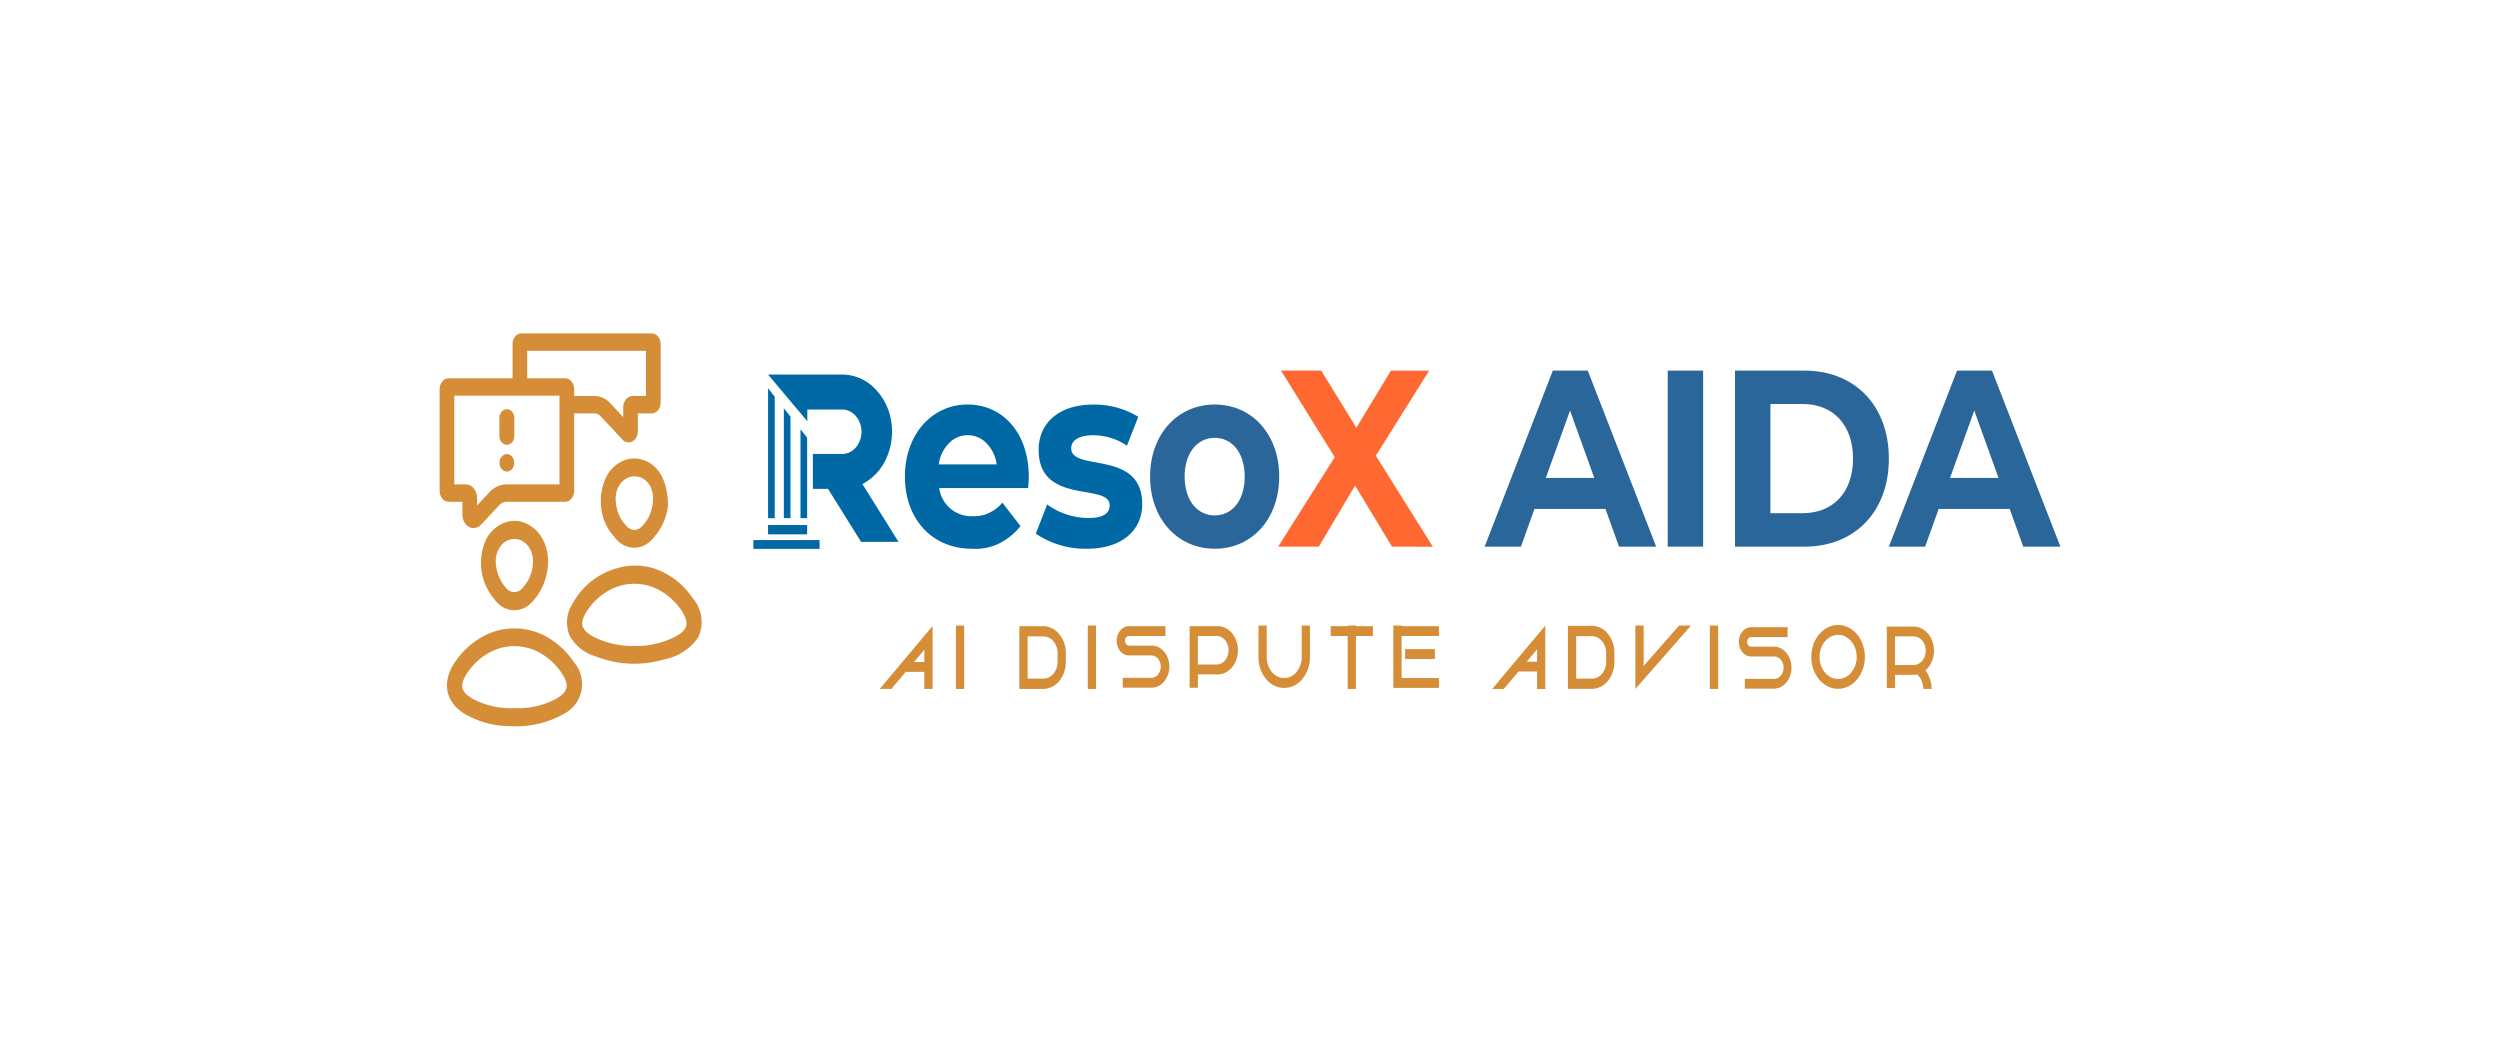 <svg xmlns="http://www.w3.org/2000/svg" xmlns:xlink="http://www.w3.org/1999/xlink" width="210" height="89" viewBox="0 0 210 89"><defs><clipPath id="clip-path"><rect id="Rectangle_27" data-name="Rectangle 27" width="210" height="89" transform="translate(2563 -279)" fill="#fff" stroke="#707070" stroke-width="1"></rect></clipPath></defs><g id="Mask_Group_17" data-name="Mask Group 17" transform="translate(-2563 279)" clip-path="url(#clip-path)"><g id="Mask-Group-4365-2" transform="translate(2599.93 -250.995)"><path id="Path_1" data-name="Path 1" d="M2205.24,1471.309h.981l1.2-1.433h1.562v1.433h.695v-5.289l-3.237,3.857Zm3.746-3.294v1.034h-.871Z" transform="translate(-2168.271 -1441.444)" fill="#d58d38"></path><path id="Path_2" data-name="Path 2" d="M2587.574,1464.04h-.695v5.323h.695Z" transform="translate(-2543.514 -1439.497)" fill="#d58d38"></path><path id="Path_3" data-name="Path 3" d="M3248.344,1464.04h-.694v5.323h.694Z" transform="translate(-3193.207 -1439.497)" fill="#d58d38"></path><g id="Group_2" data-name="Group 2"><path id="Path_4" data-name="Path 4" d="M2906.854,1467.1H2904.8v5.271h2.054a1.767,1.767,0,0,0,1.323-.694,2.506,2.506,0,0,0,.525-1.605v-.672a2.506,2.506,0,0,0-.526-1.6A1.77,1.77,0,0,0,2906.854,1467.1Zm1.156,2.971a1.564,1.564,0,0,1-.328,1,1.1,1.1,0,0,1-.827.433h-1.359v-3.543h1.359a1.1,1.1,0,0,1,.827.433,1.567,1.567,0,0,1,.329,1Z" transform="translate(-2856.104 -1442.506)" fill="#d58d38"></path><path id="Path_5" data-name="Path 5" d="M5275.4,1467.9l-1.216,1.466h.969l1.231-1.466h1.563v1.466h.694v-5.323l-2.544,3.03Zm2.545-1.861v1.036h-.868Z" transform="translate(-5185.764 -1439.497)" fill="#d58d38"></path><path id="Path_6" data-name="Path 6" d="M5655.594,1465.12h-2.054v5.3h2.054a1.777,1.777,0,0,0,1.326-.7,2.525,2.525,0,0,0,.523-1.612v-.676a2.525,2.525,0,0,0-.523-1.612A1.778,1.778,0,0,0,5655.594,1465.12Zm1.156,2.99a1.574,1.574,0,0,1-.326,1.01,1.112,1.112,0,0,1-.83.439h-1.359v-3.567h1.359a1.113,1.113,0,0,1,.829.44,1.576,1.576,0,0,1,.327,1.009Z" transform="translate(-5558.765 -1440.559)" fill="#d58d38"></path><path id="Path_7" data-name="Path 7" d="M3395.488,1468.69h-1.908a.312.312,0,0,1-.238-.118.458.458,0,0,1,0-.568.312.312,0,0,1,.238-.118h3.065v-.827h-3.065a.92.92,0,0,0-.6.228,1.231,1.231,0,0,0-.375.6,1.434,1.434,0,0,0,0,.8,1.237,1.237,0,0,0,.376.6.926.926,0,0,0,.6.229h1.908a.741.741,0,0,1,.54.288,1.075,1.075,0,0,1,0,1.306.74.74,0,0,1-.54.288h-2.433v.828h2.433a1.377,1.377,0,0,0,1.048-.519,1.954,1.954,0,0,0,.436-1.249,1.99,1.99,0,0,0-.23-.942,1.632,1.632,0,0,0-.538-.606,1.3,1.3,0,0,0-.717-.221" transform="translate(-3335.677 -1442.466)" fill="#d58d38"></path><path id="Path_8" data-name="Path 8" d="M3760.237,1466.8h-2.267v5.167h.694v-1.118h1.573a1.457,1.457,0,0,0,.678-.123,1.693,1.693,0,0,0,.583-.432,2.072,2.072,0,0,0,.392-.671,2.388,2.388,0,0,0,0-1.6,2.074,2.074,0,0,0-.392-.671,1.691,1.691,0,0,0-.583-.432,1.454,1.454,0,0,0-.678-.123m0,3.224h-1.573v-2.4h1.573a.931.931,0,0,1,.711.351,1.365,1.365,0,0,1,0,1.694A.931.931,0,0,1,3760.237,1470.021Z" transform="translate(-3694.972 -1442.205)" fill="#d58d38"></path><path id="Path_9" data-name="Path 9" d="M4106.648,1466.719a1.929,1.929,0,0,1-.43,1.236,1.307,1.307,0,0,1-2.075,0,1.932,1.932,0,0,1-.43-1.236v-2.659h-.694v2.66a2.845,2.845,0,0,0,.633,1.821,1.926,1.926,0,0,0,3.057,0,2.845,2.845,0,0,0,.633-1.821v-2.66h-.695Z" transform="translate(-4034.237 -1439.517)" fill="#d58d38"></path><path id="Path_10" data-name="Path 10" d="M4840.261,1582.1h-2.5v.828h2.5Z" transform="translate(-4756.66 -1555.578)" fill="#d58d38"></path><path id="Path_11" data-name="Path 11" d="M4467.068,1464h-.694v.051h-1.424v.828h1.424v4.444h.694v-4.443h1.426v-.827h-1.426Z" transform="translate(-4390.1 -1439.458)" fill="#d58d38"></path><path id="Path_12" data-name="Path 12" d="M6365.515,1464.04h-.695v5.323h.695Z" transform="translate(-6258.121 -1439.497)" fill="#d58d38"></path><path id="Path_13" data-name="Path 13" d="M4779.425,1464h-.695v5.236h3.832v-.827h-3.137v-3.529h3.137v-.827h-3.137Z" transform="translate(-4698.62 -1439.458)" fill="#d58d38"></path><path id="Path_14" data-name="Path 14" d="M5992.6,1467.386V1464h-.695v5.323l4.668-5.323h-1Z" transform="translate(-5891.462 -1439.458)" fill="#d58d38"></path><path id="Path_15" data-name="Path 15" d="M6875.775,1461.158a1.92,1.92,0,0,0-1.316.17,2.41,2.41,0,0,0-1.008,1.022,3.077,3.077,0,0,0-.351,1.52,3.033,3.033,0,0,0,.427,1.493,2.336,2.336,0,0,0,1.057.948,1.91,1.91,0,0,0,1.322.076,2.228,2.228,0,0,0,1.129-.822,2.942,2.942,0,0,0,.546-1.437,3.078,3.078,0,0,0-.41-1.911A2.25,2.25,0,0,0,6875.775,1461.158Zm-.426,4.487a1.387,1.387,0,0,1-.865-.312,1.824,1.824,0,0,1-.573-.832,2.187,2.187,0,0,1-.088-1.071,1.986,1.986,0,0,1,.426-.95,1.5,1.5,0,0,1,.8-.507,1.327,1.327,0,0,1,.9.106,1.654,1.654,0,0,1,.7.684,2.117,2.117,0,0,1,.262,1.03,2.045,2.045,0,0,1-.456,1.31A1.441,1.441,0,0,1,6875.35,1465.645Z" transform="translate(-6757.879 -1436.615)" fill="#d58d38"></path><path id="Path_16" data-name="Path 16" d="M7254.725,1472.372a2.252,2.252,0,0,0,.36-1.036,2.369,2.369,0,0,0-.157-1.106,1.956,1.956,0,0,0-.626-.837,1.51,1.51,0,0,0-.9-.313h-2.267v5.167h.694v-1.117h1.573a1.443,1.443,0,0,0,.271-.027,1.493,1.493,0,0,1,.384.533,1.785,1.785,0,0,1,.146.681h.7a2.876,2.876,0,0,0-.514-1.563A1.954,1.954,0,0,0,7254.725,1472.372Zm-.991-.137c-.019-.008-.035-.012-.04-.014l-.007.034a.861.861,0,0,1-.29.051h-1.573v-2.4h1.573a.913.913,0,0,1,.648.281,1.26,1.26,0,0,1,.344.713,1.388,1.388,0,0,1-.123.809,1.068,1.068,0,0,1-.532.524" transform="translate(-7129.573 -1444.452)" fill="#d58d38"></path><path id="Path_17" data-name="Path 17" d="M6512.8,1474h-1.908a.312.312,0,0,1-.238-.118.456.456,0,0,1,0-.568.312.312,0,0,1,.238-.118h3.064v-.827h-3.064a.955.955,0,0,0-.729.36,1.4,1.4,0,0,0,0,1.738.955.955,0,0,0,.729.36h1.908a.677.677,0,0,1,.312.061.789.789,0,0,1,.267.2.961.961,0,0,1,.179.31,1.11,1.11,0,0,1,0,.737.96.96,0,0,1-.179.31.79.79,0,0,1-.267.2.678.678,0,0,1-.312.061h-2.433v.827h2.433a1.378,1.378,0,0,0,1.049-.518,1.956,1.956,0,0,0,.436-1.249,1.989,1.989,0,0,0-.23-.942,1.629,1.629,0,0,0-.538-.607,1.3,1.3,0,0,0-.717-.221" transform="translate(-6400.729 -1447.687)" fill="#d58d38"></path><path id="Path_18" data-name="Path 18" d="M2341.693,394.262h-7.469a2.722,2.722,0,0,0,2.826,2.361,2.869,2.869,0,0,0,1.338-.263,3.348,3.348,0,0,0,1.14-.874l1.521,1.968a5.226,5.226,0,0,1-1.86,1.49,4.427,4.427,0,0,1-2.215.412c-3.414,0-5.634-2.558-5.634-6.057,0-3.52,2.257-6.057,5.267-6.057,2.9,0,5.139,2.318,5.139,6.1,0,.262-.036.634-.055.918m-7.508-1.987h4.866a3.112,3.112,0,0,0-.839-1.759,2.173,2.173,0,0,0-3.188,0A3.11,3.11,0,0,0,2334.183,392.273Z" transform="translate(-2292.258 -381.268)" fill="#0068a5"></path><path id="Path_19" data-name="Path 19" d="M2987.26,398.024l.954-2.449a5.964,5.964,0,0,0,3.432,1.137c1.321,0,1.817-.416,1.817-1.071,0-1.924-5.965.043-5.965-4.657,0-2.23,1.688-3.8,4.57-3.8a7.064,7.064,0,0,1,3.8,1.027l-.954,2.427a4.976,4.976,0,0,0-2.844-.875c-1.285,0-1.836.481-1.836,1.093,0,2.011,5.965.065,5.965,4.7,0,2.187-1.707,3.739-4.662,3.739a7.419,7.419,0,0,1-4.276-1.268" transform="translate(-2937.182 -381.204)" fill="#0068a5"></path><path id="Path_20" data-name="Path 20" d="M3559.87,393.342c0-3.542,2.294-6.057,5.433-6.057s5.413,2.514,5.413,6.057-2.276,6.057-5.413,6.057S3559.87,396.884,3559.87,393.342Zm7.948,0c0-2.033-1.083-3.26-2.514-3.26s-2.532,1.224-2.532,3.26,1.1,3.26,2.532,3.26S3567.818,395.378,3567.818,393.342Z" transform="translate(-3500.193 -381.31)" fill="#2b669b"></path><path id="Path_21" data-name="Path 21" d="M4211.092,201.234l-3.1-5.133-3.046,5.133h-3.414l4.753-7.521-4.515-7.267h3.377l2.955,4.8,2.9-4.794h3.212l-4.478,7.142,4.791,7.647Z" transform="translate(-4131.096 -183.321)" fill="#ff6830"></path><path id="Path_22" data-name="Path 22" d="M5246.427,198.106h-5.963l-1.138,3.169h-3.046l5.726-14.787h2.936l5.745,14.787h-3.12Zm-.937-2.6-2.038-5.661-2.037,5.661Z" transform="translate(-5148.499 -183.362)" fill="#2b669b"></path><path id="Path_23" data-name="Path 23" d="M6156.623,186.447h-2.973v14.787h2.973Z" transform="translate(-6050.491 -183.321)" fill="#2b669b"></path><path id="Path_24" data-name="Path 24" d="M6490.819,186.447h5.839c4.2,0,7.084,2.915,7.084,7.394s-2.882,7.394-7.084,7.394h-5.839Zm5.69,11.976c2.551,0,4.223-1.75,4.223-4.584s-1.67-4.585-4.223-4.585h-2.716v9.168Z" transform="translate(-6382.008 -183.321)" fill="#2b669b"></path><path id="Path_25" data-name="Path 25" d="M7271.829,198.106h-5.964l-1.138,3.169h-3.046l5.725-14.787h2.937l5.745,14.787h-3.12Zm-.936-2.6-2.038-5.661-2.038,5.661Z" transform="translate(-7139.946 -183.362)" fill="#2b669b"></path><path id="Path_26" data-name="Path 26" d="M1653.507,215.306a4.5,4.5,0,0,0,2.029-2.207,5.452,5.452,0,0,0,.368-3.182,4.967,4.967,0,0,0-1.458-2.738,3.863,3.863,0,0,0-2.633-1.073h-6.232l2.463,2.935h.006l.83.987v-.984h2.932a1.525,1.525,0,0,1,1.122.528,2.006,2.006,0,0,1,.492,1.273,2.041,2.041,0,0,1-.411,1.31,1.561,1.561,0,0,1-1.086.62c-.038,0-.078,0-.117,0h-2.466v2.935h1.273l2.774,4.449h3.144Z" transform="translate(-1617.994 -202.65)" fill="#0068a5"></path><path id="Path_27" data-name="Path 27" d="M1646.2,275.579l-.558-.707v10.914h.558Z" transform="translate(-1618.053 -270.264)" fill="#0068a5"></path><path id="Path_28" data-name="Path 28" d="M1724.68,374.913v9.235h.559v-8.526C1725.053,375.388,1724.866,375.148,1724.68,374.913Z" transform="translate(-1695.768 -368.628)" fill="#0068a5"></path><path id="Path_29" data-name="Path 29" d="M1808.658,481.339l-.558-.708v7.462h.558Z" transform="translate(-1777.789 -472.574)" fill="#0068a5"></path><path id="Path_30" data-name="Path 30" d="M1648.922,960.323h-3.282v.783h3.282Z" transform="translate(-1618.053 -944.224)" fill="#0068a5"></path><path id="Path_31" data-name="Path 31" d="M1577.62,1035.6h-5.559v.74h5.559Z" transform="translate(-1545.706 -1018.239)" fill="#0068a5"></path><path id="Path_32" data-name="Path 32" d="M37.337,1480.962c-1.134,1.667-.857,3.333.73,4.334a7.512,7.512,0,0,0,3.887,1.075,8.163,8.163,0,0,0,4.709-1.144,2.8,2.8,0,0,0,.679-4.188,6.782,6.782,0,0,0-2.22-2.111,5.516,5.516,0,0,0-5.541-.043,6.735,6.735,0,0,0-2.243,2.076m8.393,3.16a6.832,6.832,0,0,1-3.421.74,6.869,6.869,0,0,1-3.423-.742c-1.136-.628-1.235-1.232-.426-2.376a5.287,5.287,0,0,1,1.724-1.538,4.362,4.362,0,0,1,4.212-.022,5.266,5.266,0,0,1,1.736,1.521C46.985,1482.881,46.9,1483.471,45.732,1484.121Z" transform="translate(-36.032 -1453.38)" fill="#d58d38"></path><path id="Path_33" data-name="Path 33" d="M648.733,1166.119a6.36,6.36,0,0,0-2.8-2.338,5.284,5.284,0,0,0-3.417-.223,6.094,6.094,0,0,0-3.851,2.967,2.813,2.813,0,0,0-.473,1.31,2.982,2.982,0,0,0,.192,1.408,3.628,3.628,0,0,0,2.169,1.749,8.8,8.8,0,0,0,5.778.262,4.443,4.443,0,0,0,2.862-1.851,3.048,3.048,0,0,0-.456-3.285m-1.348,3.163a7.208,7.208,0,0,1-3.548.848,7.308,7.308,0,0,1-3.52-.817c-1.021-.6-1.117-1.116-.435-2.185a5.339,5.339,0,0,1,1.773-1.646,4.371,4.371,0,0,1,4.385.024,5.366,5.366,0,0,1,1.761,1.665c.639,1.03.547,1.53-.418,2.113" transform="translate(-627.474 -1143.871)" fill="#d58d38"></path><path id="Path_34" data-name="Path 34" d="M811.225,626.8a2.37,2.37,0,0,0-1.745-.035,2.862,2.862,0,0,0-1.422,1.205,4.642,4.642,0,0,0-.533,2.743,4.3,4.3,0,0,0,1.108,2.487,2.3,2.3,0,0,0,.76.674,1.9,1.9,0,0,0,1.851-.01,2.314,2.314,0,0,0,.755-.682,4.721,4.721,0,0,0,1.139-2.6c.009-2.029-.779-3.333-1.912-3.783m-.237,5.465a.945.945,0,0,1-.3.254.79.79,0,0,1-.728.005.939.939,0,0,1-.306-.25,2.9,2.9,0,0,1-.627-.921,3.382,3.382,0,0,1-.271-1.141,2.194,2.194,0,0,1,.058-.788,1.971,1.971,0,0,1,.329-.687,1.6,1.6,0,0,1,.539-.462,1.344,1.344,0,0,1,.652-.153,1.294,1.294,0,0,1,.616.133,1.523,1.523,0,0,1,.517.42,1.874,1.874,0,0,1,.329.634,2.108,2.108,0,0,1,.084.739,3.49,3.49,0,0,1-.246,1.222,3.008,3.008,0,0,1-.643,1" transform="translate(-793.96 -616.106)" fill="#d58d38"></path><path id="Path_35" data-name="Path 35" d="M206.455,941.051a4.7,4.7,0,0,0,.653,5.081,2.308,2.308,0,0,0,.755.685,1.9,1.9,0,0,0,1.854.006,2.3,2.3,0,0,0,.759-.68,4.589,4.589,0,0,0,.838-1.441,5.226,5.226,0,0,0,.311-1.714,3.825,3.825,0,0,0-.531-2.029,2.9,2.9,0,0,0-1.446-1.245,2.4,2.4,0,0,0-1.784.036,2.954,2.954,0,0,0-1.41,1.3m3.9,2.11a3.326,3.326,0,0,1-.842,2,1,1,0,0,1-.331.282.837.837,0,0,1-.8-.008,1.011,1.011,0,0,1-.328-.289,3.5,3.5,0,0,1-.825-2.19,2.18,2.18,0,0,1,.123-.743,1.912,1.912,0,0,1,.361-.624,1.558,1.558,0,0,1,.539-.4,1.339,1.339,0,0,1,.629-.114,1.374,1.374,0,0,1,.615.193,1.643,1.643,0,0,1,.5.469,2,2,0,0,1,.3.667,2.21,2.21,0,0,1,.055.755" transform="translate(-202.518 -923.808)" fill="#d58d38"></path><path id="Path_36" data-name="Path 36" d="M1.912,14.148v1.087a1.276,1.276,0,0,0,.152.607,1,1,0,0,0,.4.412A.8.8,0,0,0,3,16.336a.884.884,0,0,0,.481-.272L5,14.434a.855.855,0,0,1,.625-.285h4.9a.717.717,0,0,0,.546-.27,1.018,1.018,0,0,0,.227-.65V6.721H13a.712.712,0,0,1,.519.236l1.831,1.961a.712.712,0,0,0,.521.24.685.685,0,0,0,.316-.08.836.836,0,0,0,.336-.343,1.062,1.062,0,0,0,.126-.505V6.721h1.167a.644.644,0,0,0,.286-.068.751.751,0,0,0,.242-.193.916.916,0,0,0,.162-.289,1.039,1.039,0,0,0,.057-.34V.89a.983.983,0,0,0-.218-.628A.692.692,0,0,0,17.815,0H6.873a.692.692,0,0,0-.528.261A.983.983,0,0,0,6.126.89V3.768H.772a.716.716,0,0,0-.546.27A1.017,1.017,0,0,0,0,4.688v8.539a1.017,1.017,0,0,0,.226.65.716.716,0,0,0,.546.27ZM7.354,1.464h9.98V5.256H16.221a.741.741,0,0,0-.565.279,1.053,1.053,0,0,0-.235.673v.821l-1.082-1.16A1.838,1.838,0,0,0,13,5.257h-1.7V4.688a1.018,1.018,0,0,0-.227-.651.717.717,0,0,0-.546-.27H7.354ZM1.229,5.232h8.836v7.451H5.625a1.983,1.983,0,0,0-1.446.662L3.145,14.455v-.63a1.261,1.261,0,0,0-.281-.807.888.888,0,0,0-.677-.334H1.229Z" fill="#d58d38"></path><path id="Path_37" data-name="Path 37" d="M299.966,383.156a.582.582,0,0,0,.445-.219.827.827,0,0,0,.184-.53v-1.487a.828.828,0,0,0-.184-.53.561.561,0,0,0-.89,0,.828.828,0,0,0-.184.53v1.486a.827.827,0,0,0,.184.53.583.583,0,0,0,.445.219" transform="translate(-294.318 -373.798)" fill="#d58d38"></path><path id="Path_38" data-name="Path 38" d="M300.775,604.7a.548.548,0,0,0-.342.124.721.721,0,0,0-.227.329.865.865,0,0,0-.035.424.785.785,0,0,0,.169.375.592.592,0,0,0,.316.2.525.525,0,0,0,.356-.042.653.653,0,0,0,.276-.271.837.837,0,0,0,.1-.408.81.81,0,0,0-.18-.519.57.57,0,0,0-.435-.215" transform="translate(-295.127 -594.561)" fill="#d58d38"></path></g></g></g></svg>